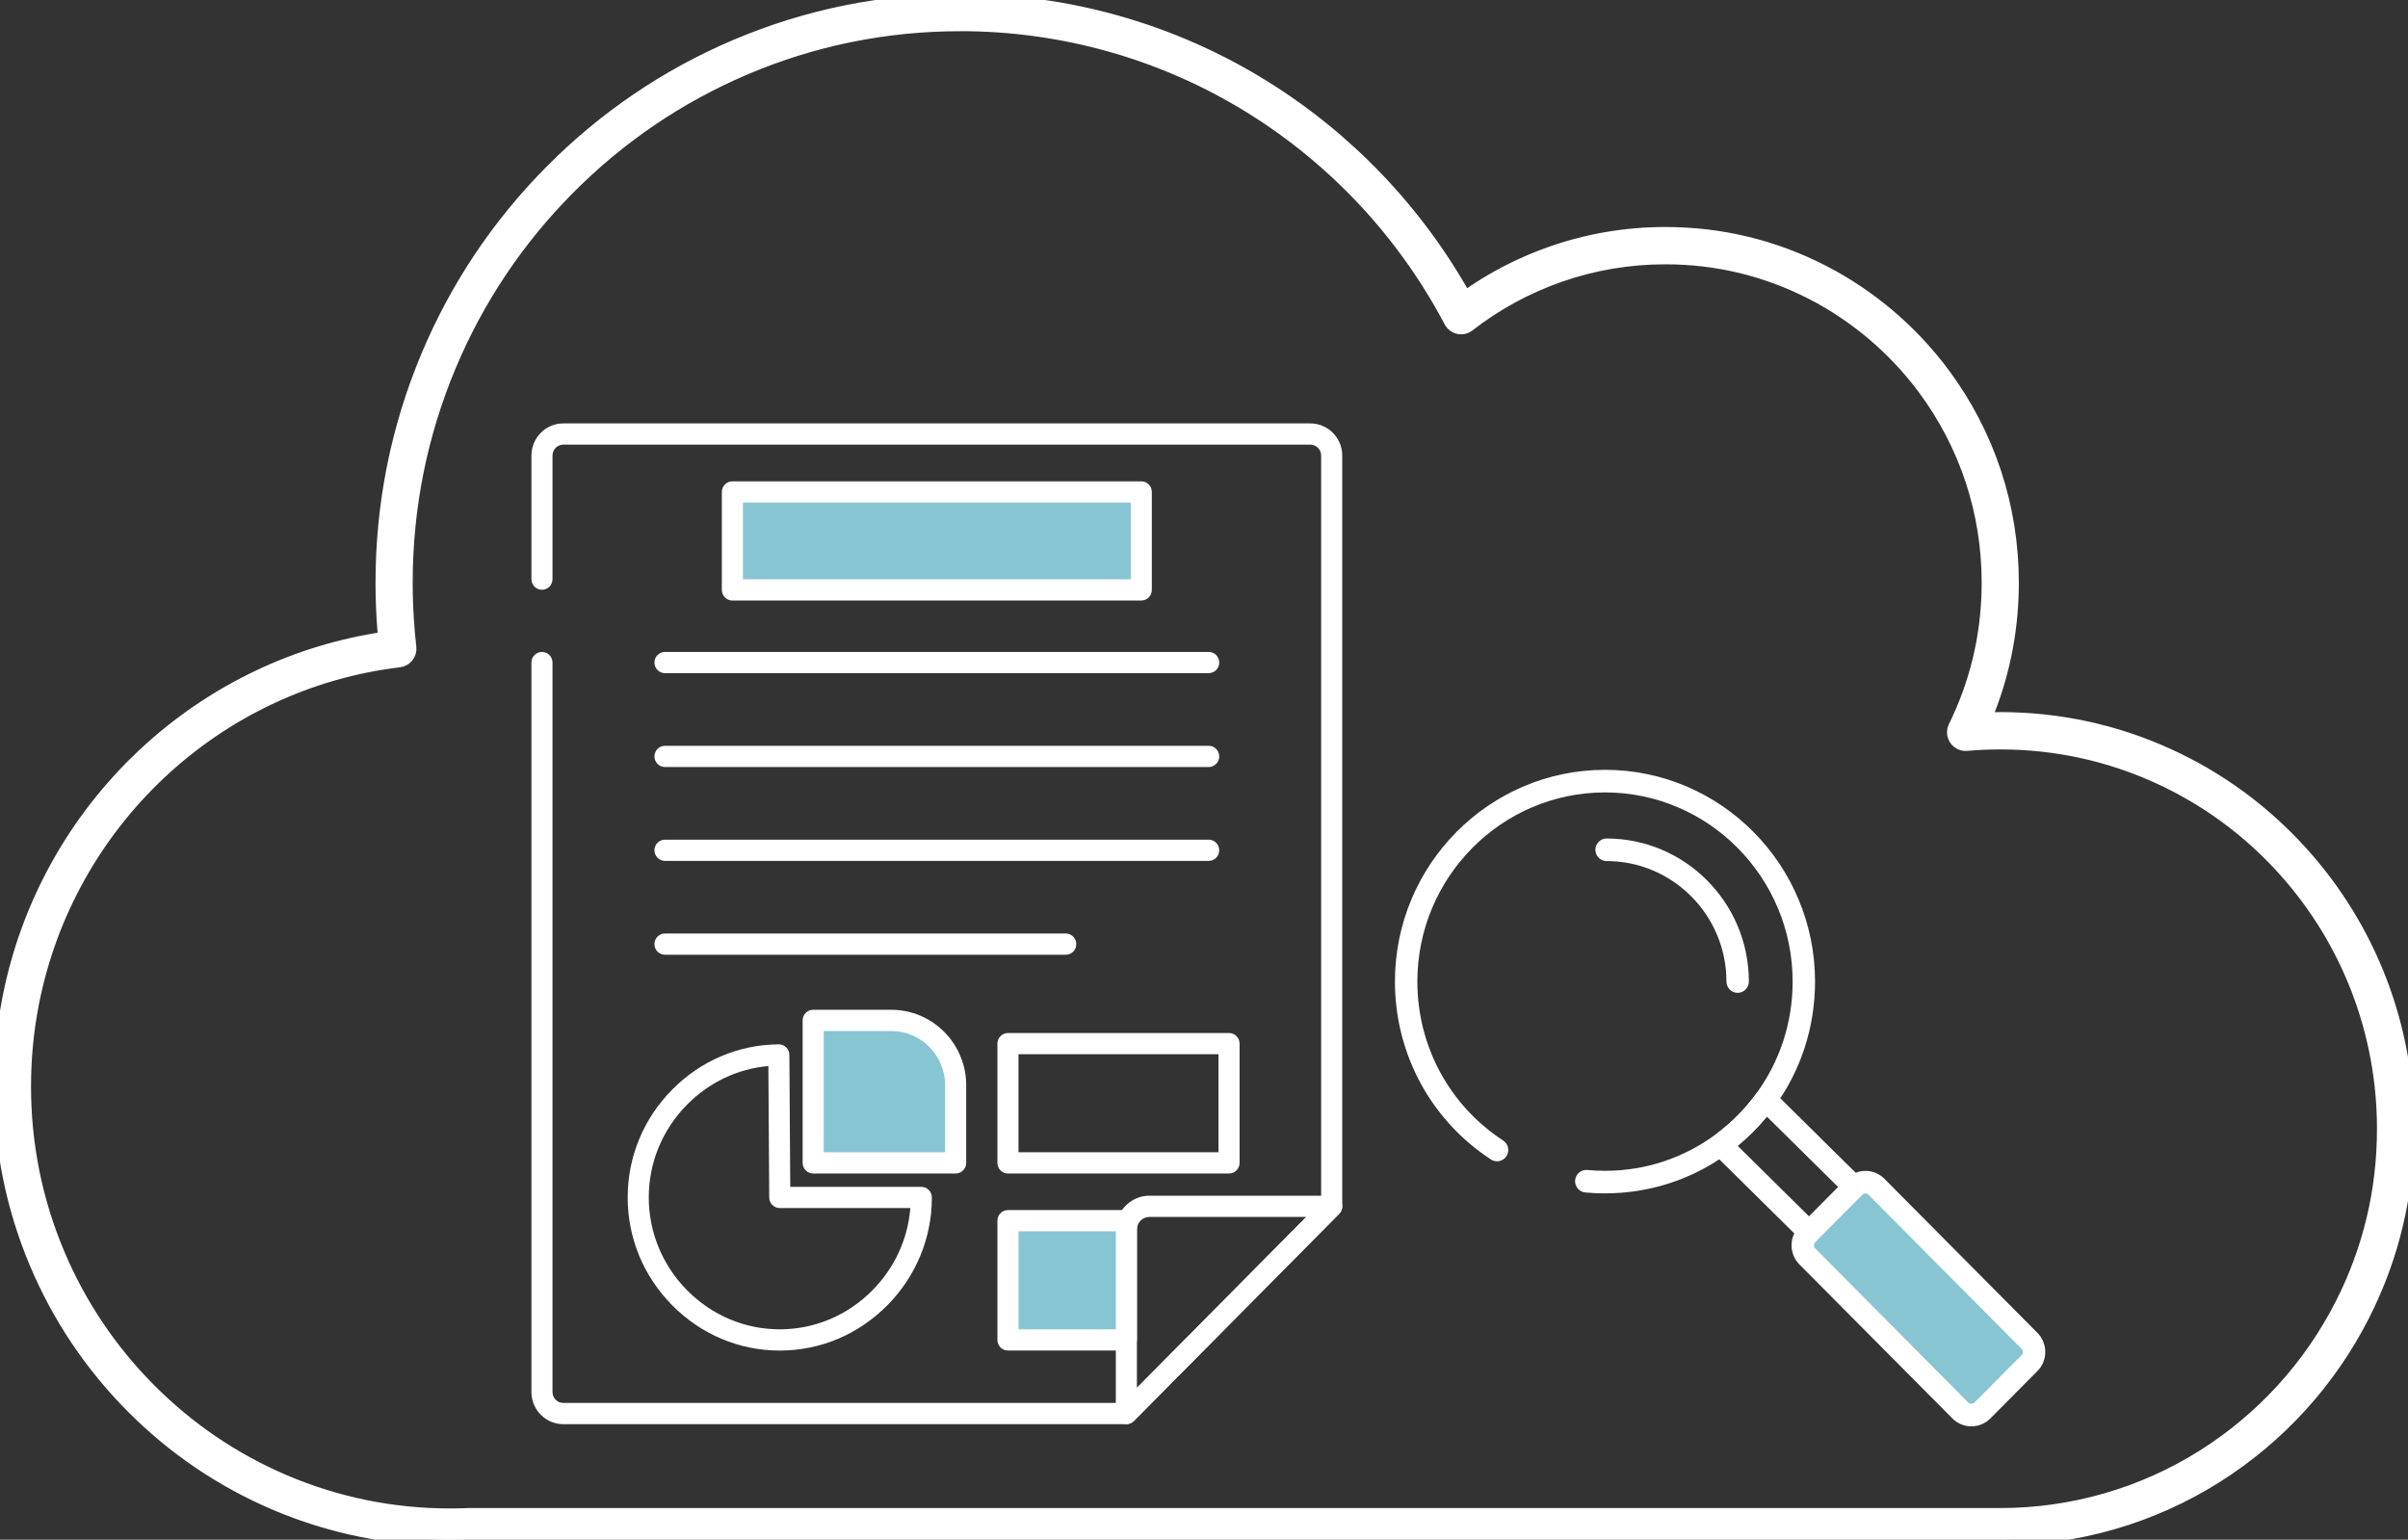 <svg width="147" height="94" viewBox="0 0 147 94" fill="none" xmlns="http://www.w3.org/2000/svg">
<rect x="0" y="0" width="147" height="94" fill="#333333" stroke="none"/>
<g clip-path="url(#clip0_50_1821)">
<g clip-path="url(#clip1_50_1821)">
<path d="M27.485 94C23.775 94 20.176 93.268 16.786 91.825C13.513 90.431 10.574 88.436 8.05 85.895C5.526 83.353 3.544 80.394 2.16 77.098C0.727 73.686 0 70.062 0 66.326C0 64.522 0.173 62.72 0.515 60.969C1.074 58.098 2.08 55.347 3.505 52.792C4.901 50.291 6.668 48.029 8.758 46.07C10.854 44.104 13.227 42.488 15.809 41.266C18.236 40.118 20.804 39.34 23.455 38.947C23.374 38.073 23.324 37.193 23.306 36.321C23.302 36.076 23.299 35.827 23.299 35.582C23.299 30.778 24.233 26.119 26.076 21.731C27.856 17.494 30.404 13.689 33.649 10.421C36.894 7.154 40.674 4.588 44.882 2.796C49.239 0.941 53.867 0 58.638 0C65.175 0 71.559 1.811 77.102 5.238C82.239 8.414 86.491 12.861 89.443 18.136C91.068 16.979 92.838 16.063 94.715 15.408C96.945 14.629 99.284 14.234 101.665 14.234C105.062 14.234 108.307 15.018 111.311 16.566C114.176 18.042 116.712 20.196 118.646 22.796C121.408 26.509 122.868 30.93 122.868 35.582C122.868 35.714 122.866 35.849 122.864 35.995C122.812 38.735 122.258 41.377 121.212 43.868C121.511 43.857 121.81 43.851 122.108 43.851C125.684 43.851 129.135 44.599 132.367 46.072C135.489 47.496 138.244 49.519 140.554 52.086C144.71 56.702 147 62.678 147 68.914C147 72.916 146.09 76.74 144.298 80.28C142.245 84.336 139.13 87.758 135.292 90.175C131.345 92.662 126.786 93.975 122.108 93.975H28.629C28.244 93.992 27.859 93.999 27.485 93.999V94ZM58.638 1.529C54.071 1.529 49.642 2.429 45.474 4.205C41.447 5.92 37.83 8.375 34.723 11.503C31.617 14.63 29.178 18.272 27.475 22.327C25.712 26.525 24.818 30.985 24.818 35.582C24.818 35.817 24.82 36.055 24.825 36.289C24.847 37.363 24.92 38.45 25.042 39.52C25.089 39.938 24.792 40.317 24.377 40.367C21.625 40.697 18.96 41.465 16.456 42.65C14.015 43.804 11.774 45.332 9.793 47.189C7.818 49.041 6.148 51.178 4.83 53.541C3.484 55.954 2.533 58.552 2.005 61.263C1.682 62.918 1.519 64.621 1.519 66.326C1.519 69.856 2.205 73.279 3.559 76.502C4.866 79.615 6.739 82.411 9.124 84.813C11.509 87.214 14.286 89.1 17.378 90.416C20.578 91.779 23.979 92.47 27.485 92.47C27.843 92.47 28.212 92.462 28.581 92.447C28.592 92.447 28.602 92.446 28.613 92.446H122.108C126.501 92.446 130.781 91.212 134.486 88.879C138.092 86.607 141.017 83.394 142.944 79.585C144.627 76.262 145.481 72.671 145.481 68.913C145.481 63.058 143.331 57.447 139.429 53.112C137.259 50.702 134.672 48.801 131.74 47.465C128.707 46.081 125.466 45.38 122.108 45.38C121.424 45.38 120.735 45.41 120.06 45.469C119.787 45.493 119.522 45.367 119.367 45.139C119.212 44.91 119.192 44.616 119.314 44.368C120.606 41.742 121.29 38.915 121.345 35.966C121.347 35.83 121.349 35.704 121.349 35.582C121.349 31.263 119.994 27.159 117.43 23.712C115.634 21.298 113.279 19.297 110.619 17.927C107.832 16.491 104.819 15.762 101.665 15.762C99.453 15.762 97.282 16.129 95.213 16.852C93.212 17.551 91.343 18.568 89.658 19.876C89.481 20.014 89.253 20.065 89.034 20.018C88.816 19.97 88.629 19.828 88.524 19.629C85.688 14.254 81.464 9.728 76.307 6.54C71.004 3.262 64.894 1.528 58.638 1.528V1.529Z" fill="white" stroke="white" stroke-width="0.75"/>
<path d="M68.761 86.95H34.389C33.315 86.95 32.441 86.07 32.441 84.988V40.45C32.441 40.092 32.73 39.802 33.085 39.802C33.44 39.802 33.728 40.092 33.728 40.45V84.988C33.728 85.355 34.025 85.653 34.389 85.653H68.494L80.651 73.381V27.811C80.651 27.444 80.355 27.146 79.991 27.146H34.39C34.026 27.146 33.729 27.445 33.729 27.811V35.359C33.729 35.717 33.441 36.007 33.086 36.007C32.73 36.007 32.442 35.717 32.442 35.359V27.811C32.442 26.73 33.316 25.85 34.39 25.85H79.991C81.065 25.85 81.939 26.729 81.939 27.811V73.649C81.939 73.821 81.871 73.986 81.751 74.107L69.217 86.76C69.096 86.881 68.932 86.95 68.761 86.95V86.95Z" fill="white"/>
<path d="M68.761 86.943C68.678 86.943 68.595 86.927 68.515 86.894C68.274 86.794 68.117 86.558 68.117 86.296V75.069C68.117 73.929 69.038 73.001 70.171 73.001H81.296C81.556 73.001 81.791 73.158 81.89 73.401C81.99 73.642 81.935 73.921 81.751 74.107L69.216 86.754C69.093 86.878 68.929 86.944 68.761 86.944V86.943ZM70.171 74.297C69.748 74.297 69.404 74.643 69.404 75.069V84.729L79.744 74.297H70.171Z" fill="white"/>
<path d="M73.786 41.098H40.595C40.239 41.098 39.951 40.808 39.951 40.45C39.951 40.093 40.239 39.802 40.595 39.802H73.786C74.141 39.802 74.429 40.093 74.429 40.45C74.429 40.808 74.141 41.098 73.786 41.098Z" fill="white"/>
<path d="M73.786 46.829H40.595C40.239 46.829 39.951 46.538 39.951 46.181C39.951 45.823 40.239 45.533 40.595 45.533H73.786C74.141 45.533 74.429 45.823 74.429 46.181C74.429 46.538 74.141 46.829 73.786 46.829Z" fill="white"/>
<path d="M73.786 52.56H40.595C40.239 52.56 39.951 52.27 39.951 51.912C39.951 51.554 40.239 51.264 40.595 51.264H73.786C74.141 51.264 74.429 51.554 74.429 51.912C74.429 52.27 74.141 52.56 73.786 52.56Z" fill="white"/>
<path d="M65.061 58.29H40.595C40.239 58.29 39.951 58 39.951 57.642C39.951 57.285 40.239 56.994 40.595 56.994H65.061C65.416 56.994 65.705 57.285 65.705 57.642C65.705 58 65.416 58.29 65.061 58.29Z" fill="white"/>
<path d="M47.602 82.455C45.138 82.455 42.81 81.479 41.05 79.705C39.288 77.932 38.318 75.588 38.318 73.107C38.318 70.626 39.281 68.302 41.028 66.531C42.775 64.76 45.088 63.776 47.541 63.76H47.545C47.715 63.76 47.877 63.827 47.997 63.946C48.119 64.067 48.188 64.231 48.189 64.403L48.242 72.46H56.243C56.598 72.46 56.887 72.75 56.887 73.107C56.887 75.588 55.917 77.932 54.155 79.705C52.394 81.479 50.067 82.455 47.603 82.455H47.602ZM46.907 65.085C45.036 65.25 43.293 66.074 41.941 67.444C40.435 68.971 39.605 70.981 39.605 73.107C39.605 75.233 40.441 77.26 41.959 78.789C43.478 80.317 45.482 81.159 47.602 81.159C49.723 81.159 51.727 80.317 53.245 78.789C54.608 77.416 55.422 75.648 55.573 73.755H47.602C47.248 73.755 46.961 73.468 46.959 73.112L46.906 65.086L46.907 65.085Z" fill="white"/>
<path d="M49.641 62.298H54.408C56.577 62.298 58.338 64.071 58.338 66.255V70.998H49.641V62.298Z" fill="#88C5D3"/>
<path d="M58.339 71.645H49.642C49.286 71.645 48.998 71.355 48.998 70.997V62.298C48.998 61.94 49.286 61.65 49.642 61.65H54.409C56.931 61.65 58.983 63.715 58.983 66.255V70.997C58.983 71.355 58.694 71.645 58.339 71.645ZM50.285 70.349H57.696V66.255C57.696 64.43 56.221 62.946 54.409 62.946H50.285V70.349Z" fill="white"/>
<path d="M75.029 71.646H61.532C61.177 71.646 60.889 71.355 60.889 70.998V63.716C60.889 63.359 61.177 63.068 61.532 63.068H75.029C75.384 63.068 75.672 63.359 75.672 63.716V70.998C75.672 71.355 75.384 71.646 75.029 71.646ZM62.175 70.35H74.385V64.364H62.175V70.35Z" fill="white"/>
<path d="M68.763 74.526H61.533V81.807H68.763V74.526Z" fill="#88C5D3"/>
<path d="M68.762 82.455H61.532C61.177 82.455 60.889 82.165 60.889 81.807V74.526C60.889 74.168 61.177 73.878 61.532 73.878H68.762C69.117 73.878 69.405 74.168 69.405 74.526V81.807C69.405 82.165 69.117 82.455 68.762 82.455ZM62.176 81.159H68.118V75.174H62.176V81.159Z" fill="white"/>
<path d="M69.673 30.035H44.711V36.016H69.673V30.035Z" fill="#88C5D3"/>
<path d="M69.672 36.664H44.71C44.355 36.664 44.066 36.374 44.066 36.016V30.035C44.066 29.677 44.355 29.387 44.71 29.387H69.672C70.027 29.387 70.315 29.677 70.315 30.035V36.016C70.315 36.374 70.027 36.664 69.672 36.664ZM45.354 35.368H69.029V30.683H45.354V35.368Z" fill="white"/>
<path d="M97.979 72.86C97.577 72.86 97.172 72.841 96.774 72.803C96.398 72.768 96.122 72.432 96.157 72.053C96.192 71.674 96.525 71.395 96.902 71.431C97.257 71.464 97.619 71.481 97.979 71.481C100.459 71.481 102.819 70.695 104.804 69.209C105.704 68.534 106.501 67.732 107.171 66.825C108.651 64.821 109.434 62.437 109.434 59.93C109.434 53.561 104.295 48.379 97.979 48.379C91.663 48.379 86.525 53.561 86.525 59.93C86.525 63.864 88.483 67.492 91.763 69.633C92.08 69.84 92.171 70.267 91.965 70.586C91.759 70.905 91.335 70.997 91.019 70.79C87.348 68.393 85.156 64.333 85.156 59.929C85.156 52.8 90.909 47 97.979 47C105.05 47 110.802 52.8 110.802 59.929C110.802 62.735 109.926 65.403 108.269 67.647C107.52 68.661 106.629 69.558 105.621 70.314C103.398 71.979 100.756 72.858 97.979 72.858L97.979 72.86Z" fill="white"/>
<path d="M106.077 60.616C105.7 60.616 105.393 60.307 105.393 59.927C105.393 55.871 102.111 52.571 98.077 52.571C97.699 52.571 97.393 52.263 97.393 51.882C97.393 51.502 97.699 51.193 98.077 51.193C102.866 51.193 106.762 55.111 106.762 59.927C106.762 60.307 106.455 60.616 106.077 60.616Z" fill="white"/>
<path d="M110.443 75.924C110.27 75.924 110.097 75.859 109.964 75.727L104.58 70.407C104.45 70.278 104.376 70.103 104.375 69.919C104.374 69.735 104.446 69.559 104.575 69.428L104.728 69.275C104.751 69.251 104.777 69.229 104.803 69.209C105.704 68.535 106.5 67.733 107.17 66.826C107.19 66.799 107.212 66.774 107.235 66.751L107.321 66.664C107.587 66.396 108.016 66.394 108.284 66.66L113.668 71.98C113.799 72.108 113.872 72.284 113.873 72.468C113.874 72.652 113.802 72.828 113.673 72.959L110.927 75.723C110.794 75.858 110.619 75.925 110.443 75.925V75.924ZM106.077 69.956L110.439 74.266L112.217 72.475L107.861 68.171C107.325 68.823 106.729 69.421 106.077 69.956Z" fill="white"/>
<path d="M123.895 83.22L121.02 86.115C120.648 86.489 120.045 86.489 119.673 86.115L110.329 76.707C109.958 76.333 109.958 75.725 110.329 75.351L110.445 75.235L113.191 72.47L113.206 72.455C113.577 72.081 114.18 72.081 114.552 72.455L123.896 81.863C124.267 82.237 124.267 82.844 123.896 83.219L123.895 83.22Z" fill="#88C5D3"/>
<path d="M120.346 87.083C119.927 87.083 119.508 86.922 119.189 86.601L109.845 77.194C109.208 76.551 109.208 75.506 109.845 74.864L112.723 71.967C113.359 71.326 114.397 71.326 115.035 71.967L124.379 81.376C125.016 82.017 125.017 83.062 124.379 83.705L121.504 86.6C121.184 86.921 120.765 87.082 120.346 87.082L120.346 87.083ZM113.878 72.864C113.81 72.864 113.741 72.89 113.689 72.943L113.672 72.959L110.812 75.838C110.708 75.943 110.708 76.115 110.812 76.22L120.156 85.627C120.261 85.732 120.43 85.732 120.536 85.627L123.41 82.734C123.514 82.628 123.514 82.457 123.41 82.351L114.066 72.943C114.014 72.891 113.945 72.865 113.877 72.865L113.878 72.864Z" fill="white"/>
</g>
</g>
<defs>
<clipPath id="clip0_50_1821">
<rect width="147" height="94" fill="white"/>
</clipPath>
<clipPath id="clip1_50_1821">
<rect width="147" height="94" fill="white"/>
</clipPath>
</defs>
</svg>
